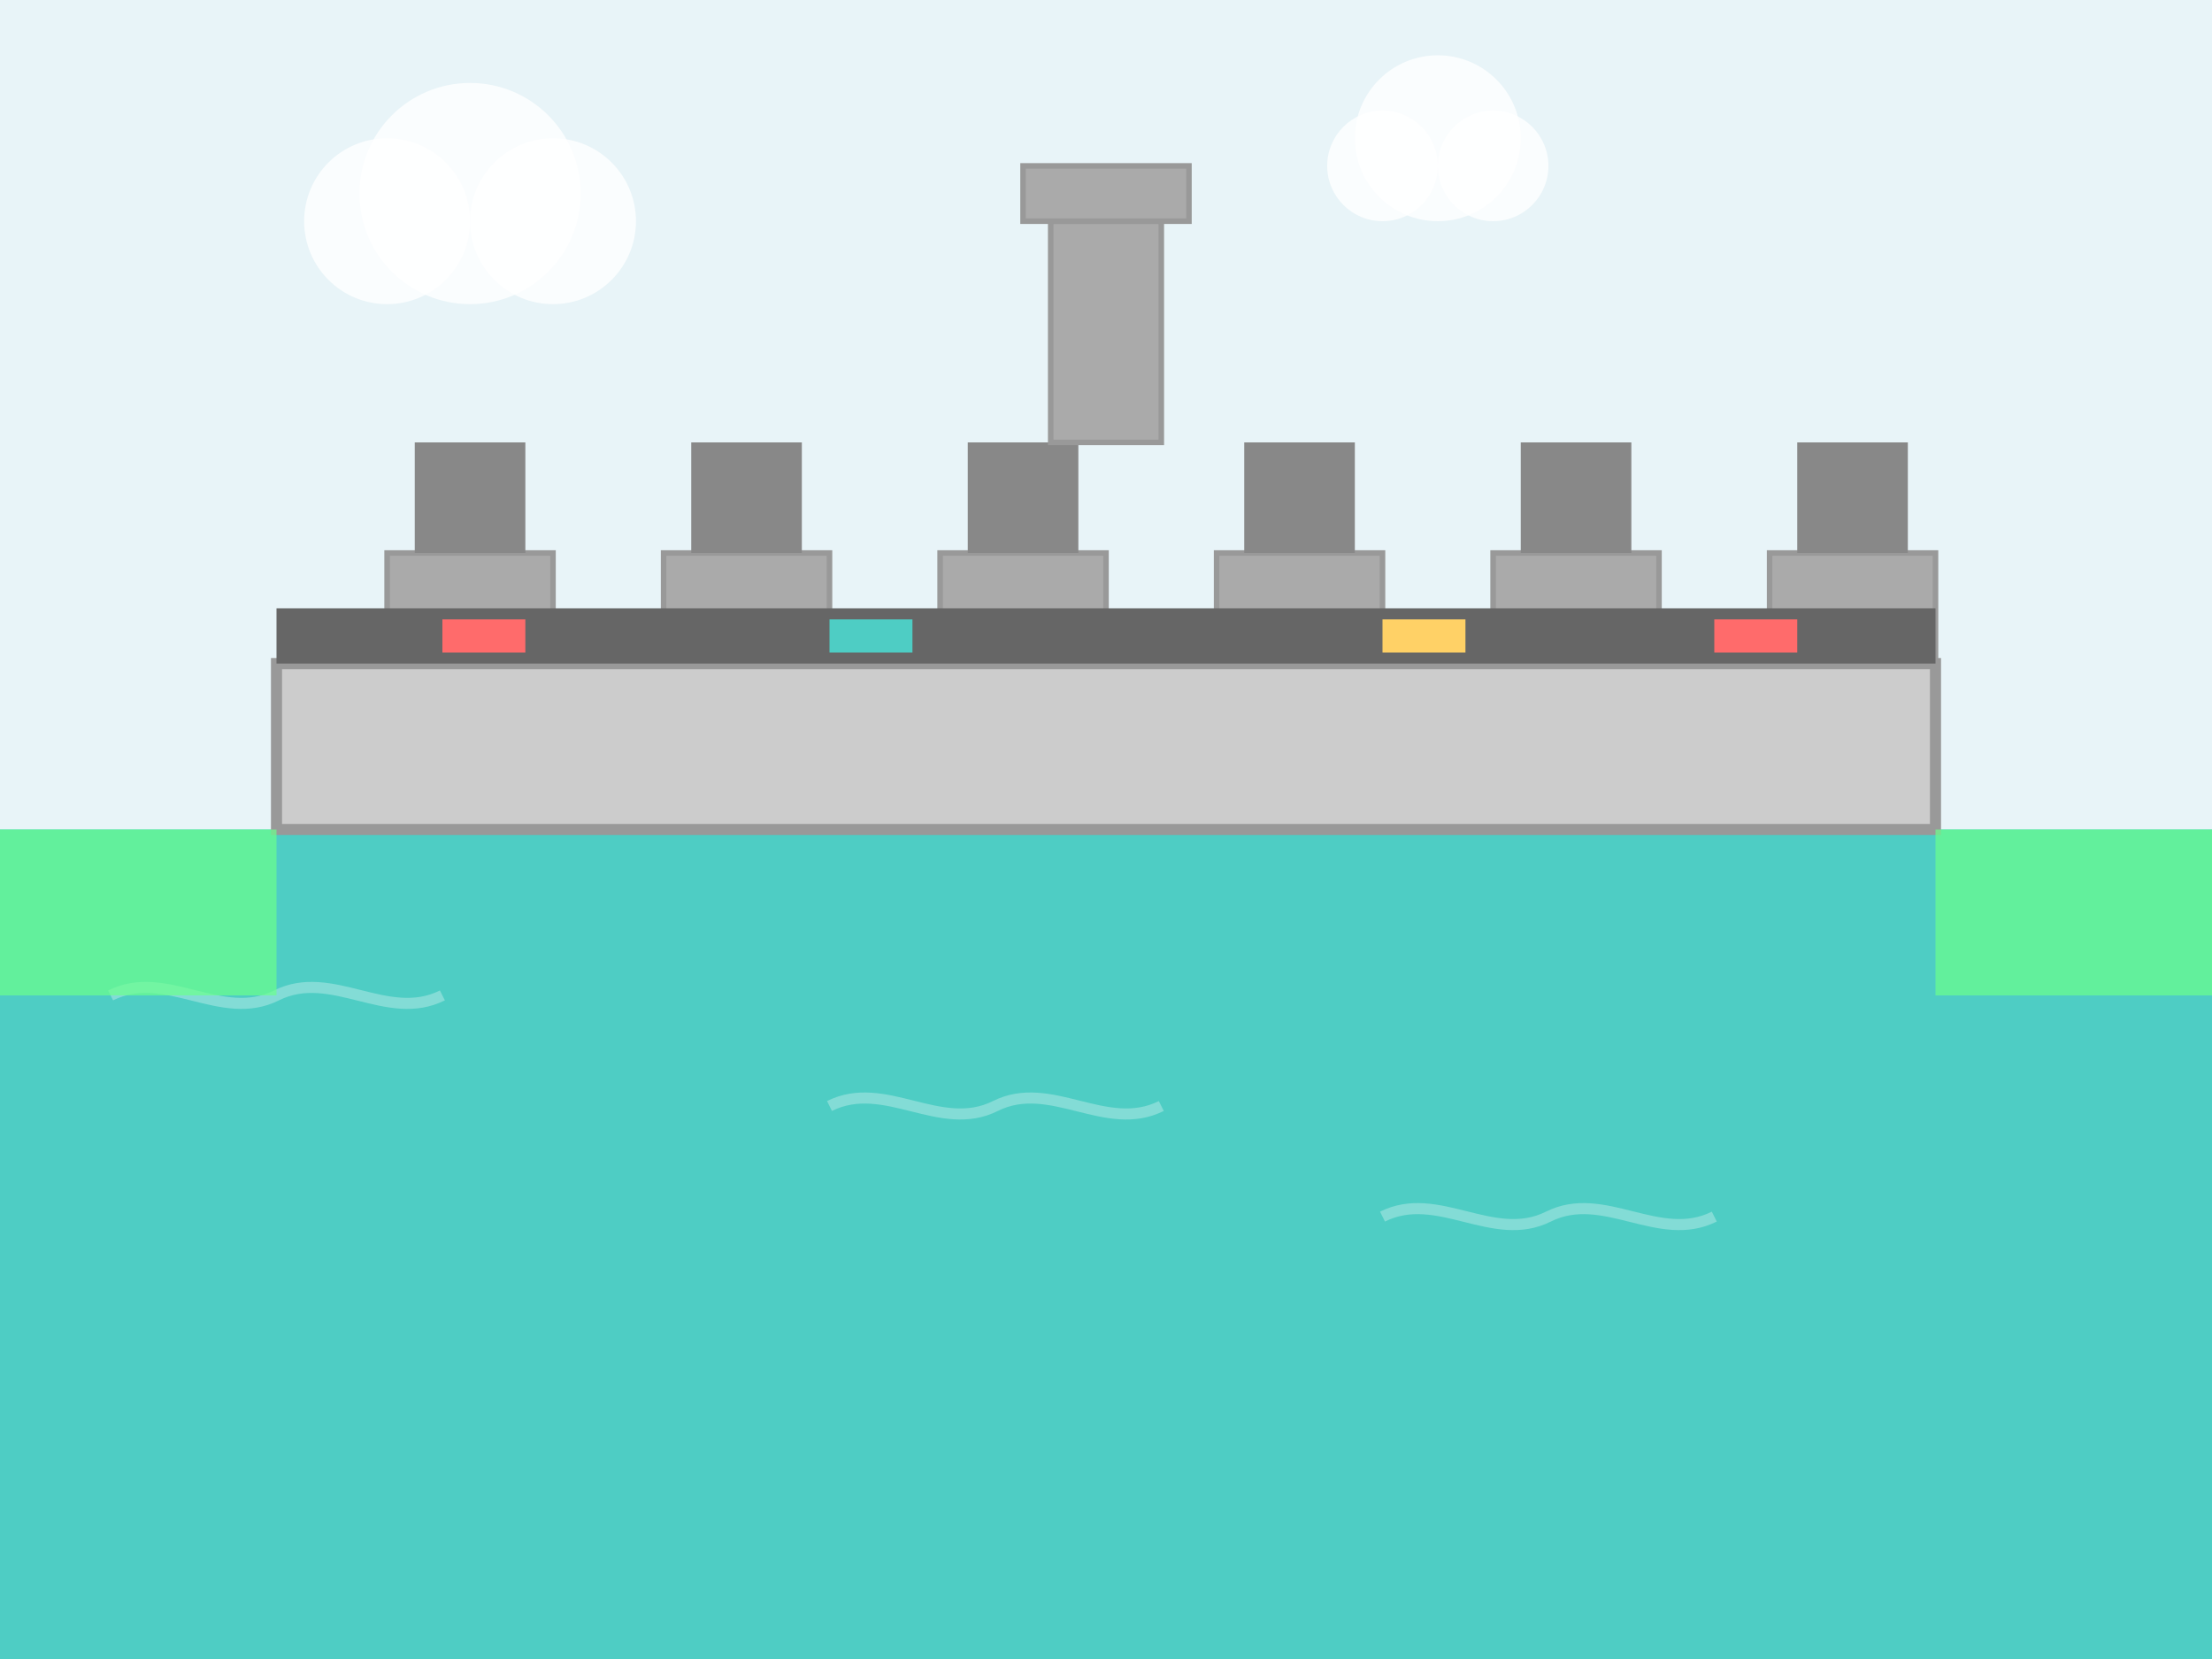 <svg width="400" height="300" viewBox="0 0 400 300" fill="none" xmlns="http://www.w3.org/2000/svg">
  <!-- Sky background -->
  <rect width="400" height="300" fill="#E8F4F8"/>
  
  <!-- Water -->
  <rect x="0" y="150" width="400" height="150" fill="#4ECDC4"/>
  
  <!-- Water movement lines -->
  <path d="M20 180C30 175 40 185 50 180C60 175 70 185 80 180" stroke="white" stroke-opacity="0.3" stroke-width="2"/>
  <path d="M150 200C160 195 170 205 180 200C190 195 200 205 210 200" stroke="white" stroke-opacity="0.3" stroke-width="2"/>
  <path d="M250 220C260 215 270 225 280 220C290 215 300 225 310 220" stroke="white" stroke-opacity="0.3" stroke-width="2"/>
  
  <!-- Delta Works main structure -->
  <g transform="translate(50, 120)">
    <!-- Main dam structure -->
    <rect x="0" y="0" width="300" height="30" fill="#CCCCCC" stroke="#999999" stroke-width="2"/>
    
    <!-- Concrete barrier sections -->
    <rect x="20" y="-20" width="30" height="20" fill="#AAAAAA" stroke="#999999" stroke-width="1"/>
    <rect x="70" y="-20" width="30" height="20" fill="#AAAAAA" stroke="#999999" stroke-width="1"/>
    <rect x="120" y="-20" width="30" height="20" fill="#AAAAAA" stroke="#999999" stroke-width="1"/>
    <rect x="170" y="-20" width="30" height="20" fill="#AAAAAA" stroke="#999999" stroke-width="1"/>
    <rect x="220" y="-20" width="30" height="20" fill="#AAAAAA" stroke="#999999" stroke-width="1"/>
    <rect x="270" y="-20" width="30" height="20" fill="#AAAAAA" stroke="#999999" stroke-width="1"/>
    
    <!-- Sluice gates -->
    <rect x="25" y="-40" width="20" height="20" fill="#888888"/>
    <rect x="75" y="-40" width="20" height="20" fill="#888888"/>
    <rect x="125" y="-40" width="20" height="20" fill="#888888"/>
    <rect x="175" y="-40" width="20" height="20" fill="#888888"/>
    <rect x="225" y="-40" width="20" height="20" fill="#888888"/>
    <rect x="275" y="-40" width="20" height="20" fill="#888888"/>
    
    <!-- Control tower -->
    <rect x="140" y="-80" width="20" height="40" fill="#AAAAAA" stroke="#999999" stroke-width="1"/>
    <rect x="135" y="-90" width="30" height="10" fill="#AAAAAA" stroke="#999999" stroke-width="1"/>
  </g>
  
  <!-- Land masses -->
  <path d="M0 150H50V180H0V150Z" fill="#6BFF8C" fill-opacity="0.7"/>
  <path d="M350 150H400V180H350V150Z" fill="#6BFF8C" fill-opacity="0.7"/>
  
  <!-- Road on the dam -->
  <rect x="50" y="110" width="300" height="10" fill="#666666"/>
  
  <!-- Cars on the road -->
  <rect x="80" y="112" width="15" height="6" fill="#FF6B6B"/>
  <rect x="150" y="112" width="15" height="6" fill="#4ECDC4"/>
  <rect x="250" y="112" width="15" height="6" fill="#FFD166"/>
  <rect x="310" y="112" width="15" height="6" fill="#FF6B6B"/>
  
  <!-- Clouds -->
  <g transform="translate(70, 40)">
    <circle cx="0" cy="0" r="15" fill="white" fill-opacity="0.8"/>
    <circle cx="15" cy="-5" r="20" fill="white" fill-opacity="0.8"/>
    <circle cx="30" cy="0" r="15" fill="white" fill-opacity="0.8"/>
  </g>
  
  <g transform="translate(250, 30)">
    <circle cx="0" cy="0" r="10" fill="white" fill-opacity="0.8"/>
    <circle cx="10" cy="-5" r="15" fill="white" fill-opacity="0.8"/>
    <circle cx="20" cy="0" r="10" fill="white" fill-opacity="0.8"/>
  </g>
  
  <!-- Seagulls -->
  <path d="M320 50C325 45 330 50 335 45C330 50 325 45 320 50Z" fill="#292F36"/>
  <path d="M340 60C345 55 350 60 355 55C350 60 345 55 340 60Z" fill="#292F36"/>
  <path d="M300 45C305 40 310 45 315 40C310 45 305 40 300 45Z" fill="#292F36"/>
</svg>